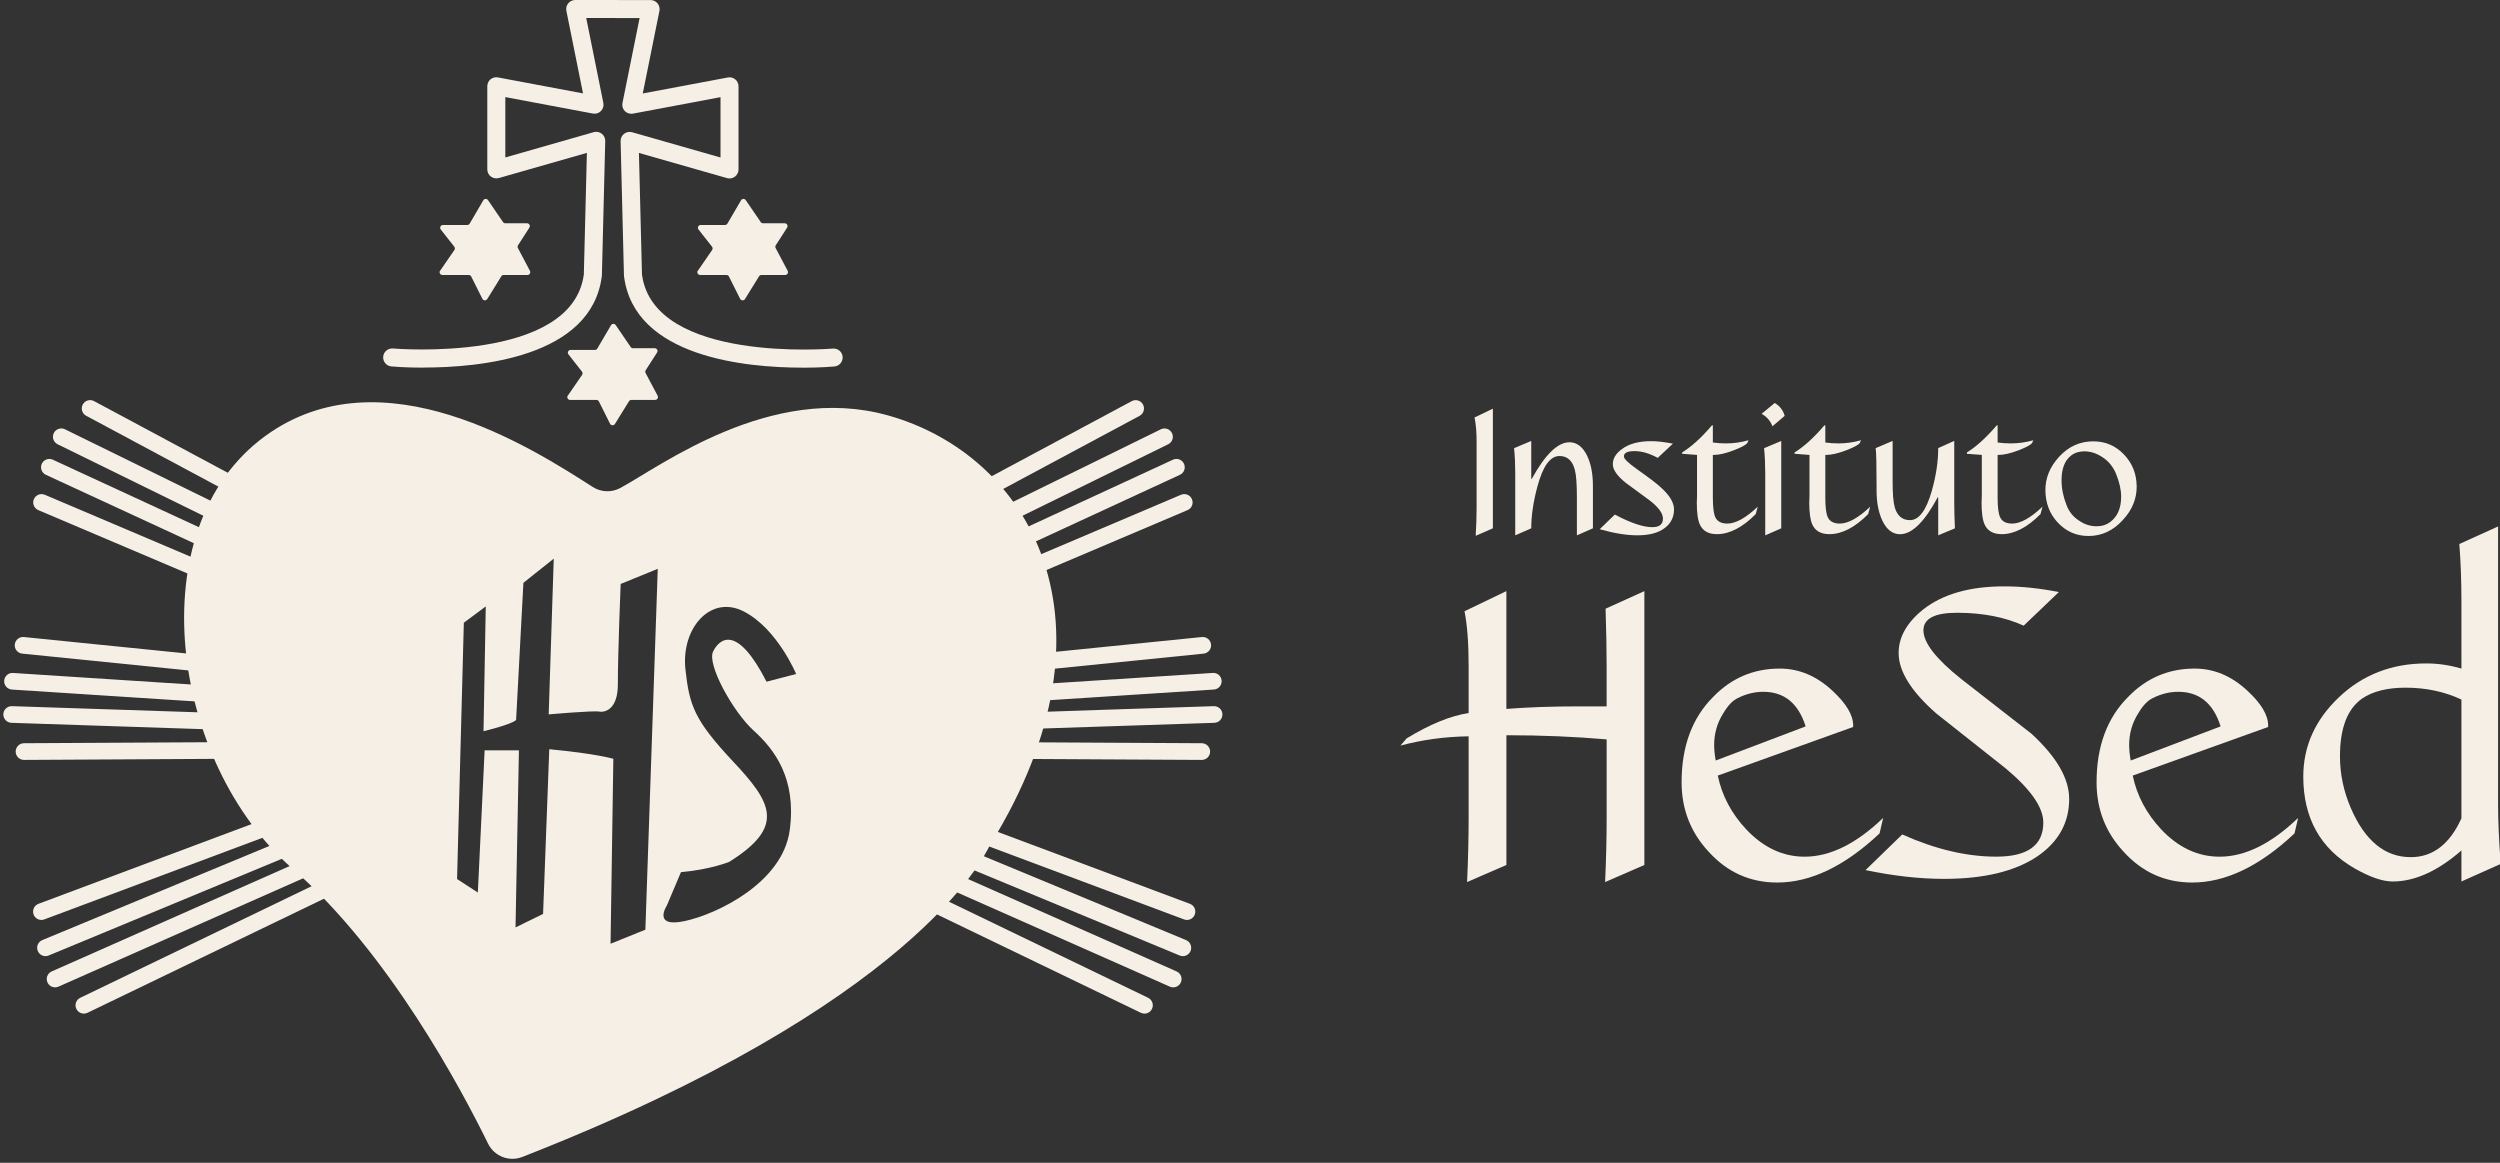 <svg width="86" height="40" viewBox="0 0 86 40" fill="none" xmlns="http://www.w3.org/2000/svg">
<rect x="0" y="0" width="86" height="40" fill="#333333" stroke="none"/>
<g clip-path="url(#clip0_182_251)">
<path d="M30.528 14.285C26.524 13.173 22.716 16.043 21.337 16.788C21.037 16.949 20.676 16.934 20.39 16.751C18.331 15.436 13.14 12.072 9.119 15.003C4.751 18.189 5.869 26.236 10.055 29.875C13.369 32.757 15.884 37.492 16.789 39.34C17.003 39.778 17.517 39.976 17.97 39.798C31.395 34.545 33.828 29.516 34.043 29.094C34.054 29.073 34.065 29.052 34.078 29.033C38.78 21.407 35.435 15.647 30.527 14.284L30.528 14.285ZM22.201 31.981L21.003 32.465L21.099 26.103C21.099 26.103 20.539 25.929 18.895 25.773L18.682 31.439L17.734 31.903L17.851 25.811H16.671L16.438 30.703L15.723 30.239L15.956 21.422L16.71 20.861L16.633 25.154C16.633 25.154 17.6 24.922 17.754 24.767L18.005 20.049L19.049 19.218L18.875 24.575C18.875 24.575 20.403 24.439 20.616 24.478C20.829 24.517 21.254 24.382 21.254 23.55C21.254 22.429 21.351 20.088 21.351 20.088L22.627 19.567L22.201 31.981ZM25.926 25.132C26.634 25.775 27.409 26.77 27.166 28.563C26.923 30.356 24.687 31.44 23.558 31.684C22.428 31.927 22.938 31.153 22.938 31.153L23.425 30.002C24.443 29.913 25.085 29.648 25.085 29.648C27.033 28.431 26.546 27.611 25.218 26.195C23.889 24.778 23.715 24.273 23.579 23.03C23.424 21.613 24.443 20.44 25.594 21.038C26.745 21.636 27.387 23.185 27.387 23.185L26.369 23.451C25.351 21.46 24.753 21.968 24.531 22.411C24.31 22.854 25.218 24.491 25.926 25.133V25.132Z" fill="#F6EFE6"/>
<path d="M15.144 9.308L15.631 8.6C15.655 8.565 15.653 8.519 15.627 8.486L15.162 7.894C15.113 7.831 15.158 7.739 15.238 7.739H16.074C16.109 7.739 16.14 7.72 16.157 7.692L16.626 6.89C16.661 6.829 16.748 6.826 16.788 6.885L17.304 7.64C17.322 7.666 17.351 7.681 17.383 7.681H18.13C18.206 7.681 18.252 7.765 18.211 7.83L17.821 8.436C17.802 8.465 17.8 8.503 17.816 8.533L18.23 9.317C18.264 9.382 18.218 9.459 18.145 9.459H17.327C17.293 9.459 17.262 9.476 17.245 9.505L16.762 10.287C16.722 10.351 16.628 10.346 16.593 10.278L16.21 9.512C16.194 9.479 16.161 9.459 16.124 9.459H15.219C15.142 9.459 15.096 9.372 15.139 9.308H15.144Z" fill="#F6EFE6"/>
<path d="M24.01 9.308L24.497 8.6C24.521 8.565 24.519 8.519 24.494 8.486L24.028 7.894C23.979 7.831 24.024 7.739 24.104 7.739H24.94C24.975 7.739 25.006 7.72 25.023 7.692L25.492 6.89C25.527 6.829 25.614 6.826 25.654 6.885L26.17 7.64C26.188 7.666 26.217 7.681 26.249 7.681H26.996C27.072 7.681 27.118 7.765 27.077 7.83L26.687 8.436C26.668 8.465 26.666 8.503 26.682 8.533L27.096 9.317C27.13 9.382 27.084 9.459 27.011 9.459H26.193C26.159 9.459 26.128 9.476 26.111 9.505L25.628 10.287C25.588 10.351 25.494 10.346 25.459 10.278L25.076 9.512C25.06 9.48 25.026 9.459 24.99 9.459H24.085C24.008 9.459 23.962 9.372 24.005 9.308H24.01Z" fill="#F6EFE6"/>
<path d="M19.536 13.606L20.023 12.898C20.047 12.863 20.045 12.817 20.02 12.784L19.555 12.192C19.505 12.129 19.55 12.037 19.631 12.037H20.466C20.501 12.037 20.532 12.018 20.549 11.989L21.018 11.188C21.053 11.127 21.14 11.124 21.18 11.182L21.696 11.938C21.714 11.964 21.743 11.979 21.775 11.979H22.523C22.599 11.979 22.645 12.063 22.603 12.127L22.213 12.734C22.194 12.763 22.192 12.801 22.208 12.831L22.623 13.615C22.656 13.679 22.61 13.757 22.537 13.757H21.719C21.686 13.757 21.654 13.774 21.637 13.803L21.154 14.584C21.114 14.649 21.02 14.644 20.985 14.576L20.602 13.809C20.586 13.777 20.553 13.757 20.516 13.757H19.611C19.534 13.757 19.488 13.67 19.532 13.606H19.536Z" fill="#F6EFE6"/>
<path d="M14.564 12.647C13.952 12.647 13.53 12.611 13.463 12.605C13.293 12.59 13.167 12.44 13.182 12.269C13.197 12.099 13.348 11.973 13.518 11.988C13.579 11.994 19.675 12.498 20.084 9.443L20.189 5.259L17.158 6.125C17.064 6.151 16.964 6.133 16.886 6.074C16.809 6.015 16.763 5.924 16.763 5.827V2.967C16.763 2.875 16.804 2.787 16.874 2.728C16.946 2.67 17.039 2.646 17.129 2.663L20.056 3.213L19.483 0.371C19.465 0.28 19.488 0.185 19.548 0.114C19.606 0.043 19.694 -3.05176e-05 19.787 -3.05176e-05H21.173C21.345 -3.05176e-05 21.483 0.138 21.483 0.31C21.483 0.481 21.345 0.619 21.173 0.619H20.166L20.755 3.541C20.776 3.643 20.745 3.746 20.672 3.82C20.6 3.894 20.496 3.926 20.395 3.906L17.383 3.34V5.416L20.425 4.546C20.519 4.52 20.622 4.539 20.7 4.599C20.778 4.659 20.822 4.754 20.82 4.851L20.705 9.473C20.705 9.483 20.705 9.493 20.702 9.504C20.349 12.289 16.507 12.644 14.565 12.644L14.564 12.647Z" fill="#F6EFE6"/>
<path d="M27.604 12.647C25.663 12.647 21.821 12.291 21.467 9.506C21.466 9.496 21.464 9.485 21.464 9.475L21.349 4.854C21.347 4.755 21.392 4.661 21.469 4.602C21.547 4.542 21.649 4.522 21.744 4.549L24.786 5.418V3.342L21.773 3.909C21.672 3.927 21.568 3.895 21.495 3.822C21.423 3.748 21.392 3.645 21.413 3.544L22.002 0.622H21.173C21.002 0.622 20.863 0.483 20.863 0.312C20.863 0.14 21.002 0.002 21.173 0.002H22.381C22.474 0.002 22.562 0.044 22.62 0.116C22.679 0.188 22.702 0.282 22.685 0.373L22.111 3.215L25.039 2.665C25.13 2.648 25.223 2.672 25.294 2.731C25.365 2.789 25.405 2.877 25.405 2.969V5.829C25.405 5.926 25.359 6.018 25.282 6.076C25.205 6.135 25.104 6.154 25.01 6.127L21.979 5.261L22.084 9.445C22.492 12.502 28.588 11.996 28.649 11.991C28.821 11.976 28.971 12.101 28.986 12.271C29.001 12.442 28.875 12.591 28.705 12.607C28.639 12.613 28.215 12.649 27.604 12.649V12.647Z" fill="#F6EFE6"/>
<path d="M28.718 19.885C28.615 19.885 28.516 19.829 28.464 19.734C28.389 19.595 28.442 19.421 28.582 19.346L38.932 13.799C39.071 13.724 39.245 13.777 39.319 13.916C39.394 14.056 39.341 14.23 39.202 14.305L28.852 19.851C28.81 19.874 28.762 19.886 28.718 19.886V19.885Z" fill="#F6EFE6"/>
<path d="M29.203 20.639C29.097 20.639 28.996 20.58 28.945 20.479C28.875 20.337 28.934 20.165 29.077 20.095L39.933 14.768C40.075 14.699 40.246 14.757 40.316 14.9C40.387 15.041 40.328 15.214 40.185 15.283L29.329 20.61C29.288 20.63 29.245 20.64 29.203 20.64V20.639Z" fill="#F6EFE6"/>
<path d="M29.658 21.356C29.55 21.356 29.446 21.294 29.398 21.189C29.331 21.045 29.394 20.875 29.538 20.809L40.349 15.814C40.493 15.747 40.663 15.81 40.729 15.954C40.795 16.098 40.732 16.269 40.588 16.334L29.778 21.33C29.739 21.348 29.698 21.356 29.658 21.356Z" fill="#F6EFE6"/>
<path d="M30.051 22.11C29.939 22.11 29.833 22.044 29.787 21.935C29.725 21.789 29.793 21.621 29.939 21.56L40.627 17.02C40.774 16.958 40.942 17.026 41.003 17.172C41.065 17.319 40.997 17.487 40.851 17.548L30.162 22.087C30.125 22.102 30.087 22.11 30.051 22.11Z" fill="#F6EFE6"/>
<path d="M39.37 34.868C39.329 34.868 39.286 34.859 39.246 34.84L29.805 30.285C29.663 30.216 29.603 30.046 29.672 29.903C29.741 29.76 29.913 29.701 30.054 29.77L39.495 34.324C39.637 34.393 39.697 34.563 39.628 34.706C39.579 34.809 39.476 34.868 39.37 34.868Z" fill="#F6EFE6"/>
<path d="M40.36 33.965C40.321 33.965 40.282 33.957 40.244 33.941L30.096 29.447C29.951 29.383 29.886 29.213 29.949 29.07C30.014 28.924 30.183 28.859 30.327 28.923L40.475 33.417C40.62 33.481 40.685 33.651 40.622 33.794C40.574 33.901 40.47 33.965 40.359 33.965H40.36Z" fill="#F6EFE6"/>
<path d="M40.691 32.891C40.654 32.891 40.617 32.884 40.581 32.869L30.28 28.598C30.134 28.537 30.064 28.37 30.124 28.223C30.185 28.077 30.352 28.008 30.498 28.068L40.8 32.339C40.946 32.4 41.015 32.567 40.956 32.713C40.909 32.824 40.803 32.891 40.691 32.891Z" fill="#F6EFE6"/>
<path d="M40.832 31.646C40.799 31.646 40.766 31.64 40.732 31.628L30.436 27.776C30.288 27.72 30.213 27.555 30.268 27.407C30.323 27.259 30.489 27.184 30.637 27.239L40.932 31.091C41.081 31.146 41.156 31.312 41.1 31.46C41.058 31.575 40.949 31.646 40.832 31.646Z" fill="#F6EFE6"/>
<path d="M30.576 23.577C30.431 23.577 30.306 23.466 30.291 23.319C30.275 23.161 30.39 23.021 30.548 23.005L41.346 21.914C41.504 21.898 41.644 22.013 41.66 22.171C41.676 22.329 41.561 22.469 41.403 22.485L30.606 23.576C30.596 23.576 30.586 23.577 30.577 23.577H30.576Z" fill="#F6EFE6"/>
<path d="M30.776 24.431C30.626 24.431 30.5 24.315 30.49 24.163C30.48 24.005 30.6 23.868 30.758 23.859L41.72 23.149C41.878 23.137 42.015 23.258 42.024 23.416C42.034 23.573 41.914 23.71 41.757 23.72L30.794 24.43C30.789 24.43 30.782 24.43 30.776 24.43V24.431Z" fill="#F6EFE6"/>
<path d="M30.794 25.228C30.64 25.228 30.513 25.106 30.508 24.95C30.502 24.793 30.626 24.659 30.785 24.654L41.756 24.292C41.911 24.288 42.047 24.41 42.051 24.569C42.057 24.727 41.933 24.86 41.774 24.865L30.804 25.228C30.804 25.228 30.797 25.228 30.794 25.228Z" fill="#F6EFE6"/>
<path d="M41.341 26.141H41.34L30.814 26.083C30.656 26.083 30.528 25.953 30.528 25.795C30.528 25.638 30.657 25.51 30.815 25.51H30.816L41.342 25.567C41.5 25.567 41.628 25.698 41.628 25.855C41.628 26.013 41.499 26.141 41.341 26.141Z" fill="#F6EFE6"/>
<path d="M13.449 19.885C13.403 19.885 13.357 19.873 13.315 19.85L2.965 14.303C2.825 14.229 2.772 14.055 2.847 13.915C2.922 13.776 3.096 13.723 3.235 13.798L13.585 19.345C13.725 19.42 13.777 19.593 13.703 19.733C13.651 19.829 13.552 19.884 13.449 19.884V19.885Z" fill="#F6EFE6"/>
<path d="M12.963 20.639C12.921 20.639 12.878 20.63 12.838 20.609L1.981 15.282C1.84 15.212 1.781 15.04 1.85 14.899C1.92 14.757 2.092 14.698 2.234 14.767L13.09 20.094C13.232 20.165 13.29 20.336 13.221 20.478C13.172 20.579 13.069 20.638 12.963 20.638V20.639Z" fill="#F6EFE6"/>
<path d="M12.509 21.356C12.468 21.356 12.428 21.348 12.389 21.33L1.579 16.334C1.435 16.267 1.372 16.097 1.438 15.954C1.505 15.81 1.674 15.748 1.818 15.814L12.628 20.809C12.772 20.876 12.835 21.046 12.769 21.189C12.72 21.294 12.617 21.356 12.509 21.356Z" fill="#F6EFE6"/>
<path d="M12.117 22.11C12.08 22.11 12.042 22.103 12.006 22.087L1.317 17.548C1.171 17.485 1.103 17.317 1.165 17.172C1.227 17.027 1.394 16.958 1.541 17.02L12.229 21.56C12.375 21.622 12.443 21.79 12.381 21.935C12.335 22.044 12.229 22.11 12.117 22.11Z" fill="#F6EFE6"/>
<path d="M2.885 34.868C2.778 34.868 2.677 34.809 2.627 34.706C2.558 34.563 2.618 34.392 2.761 34.324L12.203 29.77C12.345 29.701 12.517 29.76 12.585 29.903C12.654 30.046 12.594 30.217 12.451 30.285L3.01 34.84C2.969 34.859 2.927 34.868 2.885 34.868Z" fill="#F6EFE6"/>
<path d="M1.895 33.965C1.785 33.965 1.68 33.901 1.633 33.794C1.568 33.649 1.634 33.48 1.779 33.417L11.927 28.923C12.072 28.859 12.242 28.924 12.305 29.07C12.369 29.215 12.304 29.384 12.159 29.447L2.01 33.941C1.972 33.958 1.933 33.965 1.894 33.965H1.895Z" fill="#F6EFE6"/>
<path d="M1.565 32.891C1.452 32.891 1.346 32.824 1.3 32.713C1.239 32.567 1.309 32.399 1.455 32.339L11.757 28.068C11.903 28.007 12.071 28.077 12.131 28.223C12.191 28.37 12.122 28.538 11.976 28.598L1.674 32.869C1.638 32.884 1.602 32.891 1.565 32.891Z" fill="#F6EFE6"/>
<path d="M1.424 31.646C1.308 31.646 1.199 31.575 1.156 31.46C1.101 31.311 1.176 31.146 1.324 31.091L11.62 27.239C11.767 27.184 11.933 27.259 11.988 27.407C12.044 27.556 11.969 27.72 11.82 27.776L1.524 31.628C1.491 31.64 1.458 31.646 1.424 31.646Z" fill="#F6EFE6"/>
<path d="M11.591 23.577C11.582 23.577 11.572 23.577 11.562 23.576L0.765 22.485C0.607 22.469 0.493 22.329 0.508 22.171C0.524 22.013 0.666 21.898 0.822 21.914L11.62 23.005C11.778 23.021 11.892 23.161 11.877 23.319C11.862 23.466 11.737 23.577 11.592 23.577H11.591Z" fill="#F6EFE6"/>
<path d="M11.392 24.431C11.386 24.431 11.379 24.431 11.374 24.431L0.411 23.721C0.253 23.71 0.134 23.575 0.144 23.417C0.154 23.259 0.291 23.139 0.448 23.15L11.41 23.86C11.568 23.87 11.688 24.006 11.678 24.164C11.667 24.316 11.542 24.432 11.392 24.432V24.431Z" fill="#F6EFE6"/>
<path d="M11.372 25.228C11.372 25.228 11.366 25.228 11.363 25.228L0.393 24.865C0.235 24.86 0.111 24.727 0.115 24.569C0.12 24.414 0.248 24.292 0.402 24.292C0.405 24.292 0.409 24.292 0.411 24.292L11.382 24.654C11.539 24.659 11.664 24.793 11.659 24.95C11.655 25.106 11.527 25.228 11.372 25.228Z" fill="#F6EFE6"/>
<path d="M0.826 26.141C0.668 26.141 0.54 26.013 0.539 25.855C0.539 25.698 0.666 25.567 0.824 25.567L11.351 25.51H11.352C11.509 25.51 11.637 25.638 11.638 25.795C11.638 25.953 11.512 26.083 11.353 26.083L0.827 26.141H0.826Z" fill="#F6EFE6"/>
<path d="M51.355 18.174L50.764 18.431C50.785 18.084 50.795 17.761 50.795 17.46V15.184C50.795 14.869 50.772 14.594 50.725 14.361L51.355 14.058V18.175V18.174Z" fill="#F6EFE6"/>
<path d="M54.796 18.174L54.245 18.415V17.109C54.245 16.653 54.222 16.338 54.174 16.162C54.092 15.846 53.915 15.687 53.646 15.687C53.325 15.687 53.071 16.04 52.885 16.744C52.746 17.262 52.675 17.739 52.675 18.174L52.124 18.415V16.271C52.124 15.966 52.111 15.68 52.085 15.417L52.675 15.168V16.465L52.69 16.48C53.151 15.637 53.584 15.214 53.988 15.214C54.247 15.214 54.452 15.372 54.602 15.688C54.73 15.962 54.796 16.302 54.796 16.706V18.174Z" fill="#F6EFE6"/>
<path d="M57.586 17.521C57.586 17.785 57.484 17.995 57.283 18.151C57.065 18.327 56.746 18.415 56.327 18.415C55.95 18.415 55.517 18.344 55.03 18.205L55.55 17.7C56.093 17.99 56.524 18.135 56.84 18.135C57.083 18.135 57.205 18.037 57.205 17.84C57.205 17.659 57.055 17.452 56.754 17.218C56.48 17.017 56.205 16.814 55.931 16.613C55.631 16.375 55.481 16.159 55.481 15.968C55.481 15.777 55.582 15.605 55.784 15.456C56.027 15.269 56.366 15.176 56.802 15.176C57.003 15.176 57.252 15.205 57.548 15.261L57.027 15.751C56.743 15.595 56.476 15.518 56.227 15.518C55.978 15.518 55.862 15.58 55.862 15.704C55.862 15.782 56.012 15.927 56.312 16.14C56.737 16.44 57.011 16.65 57.135 16.769C57.436 17.039 57.586 17.29 57.586 17.522V17.521Z" fill="#F6EFE6"/>
<path d="M60.467 17.428L60.397 17.685C59.941 18.145 59.495 18.375 59.06 18.375C58.776 18.375 58.581 18.267 58.478 18.05C58.405 17.894 58.37 17.641 58.37 17.289C58.37 17.237 58.372 17.162 58.378 17.063V15.649L57.865 15.61V15.564C58.191 15.363 58.533 15.052 58.891 14.632H58.922V15.222C59.072 15.243 59.225 15.253 59.38 15.253C59.634 15.253 59.89 15.217 60.15 15.145L60.103 15.247C60.041 15.315 59.886 15.397 59.637 15.492C59.363 15.596 59.135 15.649 58.953 15.649H58.922V17.117C58.922 17.449 58.951 17.674 59.007 17.793C59.074 17.938 59.212 18.011 59.42 18.011C59.71 18.011 60.06 17.816 60.468 17.428H60.467Z" fill="#F6EFE6"/>
<path d="M61.392 14.306L60.973 14.663C60.9 14.476 60.776 14.333 60.6 14.236L61.05 13.862C61.102 13.893 61.151 13.929 61.197 13.971C61.295 14.069 61.361 14.18 61.392 14.305V14.306ZM61.275 18.174L60.724 18.415V16.271C60.724 15.966 60.711 15.68 60.685 15.417L61.275 15.168V18.174Z" fill="#F6EFE6"/>
<path d="M64.335 17.428L64.265 17.685C63.809 18.145 63.364 18.375 62.929 18.375C62.644 18.375 62.45 18.267 62.346 18.05C62.274 17.894 62.238 17.641 62.238 17.289C62.238 17.237 62.24 17.162 62.246 17.063V15.649L61.734 15.61V15.564C62.059 15.363 62.401 15.052 62.759 14.632H62.791V15.222C62.94 15.243 63.093 15.253 63.249 15.253C63.502 15.253 63.759 15.217 64.018 15.145L63.972 15.247C63.91 15.315 63.754 15.397 63.505 15.492C63.231 15.596 63.004 15.649 62.822 15.649H62.791V17.117C62.791 17.449 62.819 17.674 62.876 17.793C62.943 17.938 63.081 18.011 63.288 18.011C63.578 18.011 63.928 17.816 64.337 17.428H64.335Z" fill="#F6EFE6"/>
<path d="M67.249 18.174L66.675 18.415V17.117L66.66 17.102C66.204 17.952 65.772 18.377 65.362 18.377C65.103 18.377 64.898 18.219 64.749 17.902C64.62 17.622 64.554 17.281 64.554 16.877V16.682C64.554 15.988 64.544 15.566 64.523 15.415L65.106 15.167V16.564C65.106 16.989 65.131 17.29 65.183 17.466C65.27 17.75 65.444 17.893 65.703 17.893C66.014 17.893 66.265 17.553 66.457 16.875C66.602 16.357 66.675 15.87 66.675 15.414L67.226 15.166V17.317C67.226 17.545 67.234 17.83 67.249 18.172V18.174Z" fill="#F6EFE6"/>
<path d="M70.263 17.428L70.193 17.685C69.737 18.145 69.292 18.375 68.856 18.375C68.572 18.375 68.378 18.267 68.274 18.05C68.201 17.894 68.166 17.641 68.166 17.289C68.166 17.237 68.168 17.162 68.174 17.063V15.649L67.662 15.61V15.564C67.987 15.363 68.329 15.052 68.687 14.632H68.718V15.222C68.868 15.243 69.021 15.253 69.177 15.253C69.43 15.253 69.687 15.217 69.946 15.145L69.9 15.247C69.837 15.315 69.682 15.397 69.433 15.492C69.159 15.596 68.931 15.649 68.749 15.649H68.718V17.117C68.718 17.449 68.747 17.674 68.804 17.793C68.87 17.938 69.008 18.011 69.216 18.011C69.506 18.011 69.856 17.816 70.264 17.428H70.263Z" fill="#F6EFE6"/>
<path d="M73.502 16.721C73.507 17.151 73.349 17.54 73.028 17.886C72.696 18.253 72.302 18.438 71.846 18.438C71.422 18.438 71.065 18.28 70.775 17.963C70.505 17.669 70.368 17.306 70.362 16.875C70.357 16.445 70.517 16.056 70.84 15.706C71.164 15.356 71.554 15.182 72.01 15.182C72.424 15.182 72.775 15.332 73.062 15.632C73.35 15.932 73.496 16.295 73.501 16.72L73.502 16.721ZM72.967 17.079C72.967 16.851 72.91 16.594 72.796 16.31C72.698 16.067 72.545 15.875 72.338 15.736C72.131 15.596 71.919 15.526 71.701 15.526C71.521 15.526 71.368 15.575 71.243 15.673C71.025 15.844 70.917 16.127 70.917 16.52C70.917 16.799 70.974 17.084 71.088 17.374C71.175 17.606 71.324 17.788 71.531 17.917C71.712 18.042 71.909 18.104 72.121 18.104C72.308 18.104 72.468 18.052 72.603 17.948C72.846 17.762 72.968 17.472 72.968 17.078L72.967 17.079Z" fill="#F6EFE6"/>
<path d="M56.568 29.755L55.216 30.342C55.252 29.547 55.269 28.807 55.269 28.12V25.435C54.191 25.341 53.041 25.292 51.82 25.292V29.755L50.468 30.342C50.504 29.547 50.521 28.807 50.521 28.12V25.329C49.704 25.341 48.921 25.448 48.175 25.649L48.388 25.401C49.182 24.915 49.893 24.625 50.521 24.529V22.911C50.521 22.13 50.474 21.501 50.379 21.027L51.819 20.334V24.387C52.542 24.329 53.389 24.299 54.361 24.299H55.268V22.913C55.268 22.391 55.257 21.734 55.232 20.939L56.566 20.335V29.757L56.568 29.755Z" fill="#F6EFE6"/>
<path d="M64.781 28.137L64.657 28.67C63.459 29.796 62.286 30.359 61.136 30.359C60.2 30.359 59.411 30.003 58.771 29.292C58.156 28.629 57.847 27.834 57.847 26.91C57.847 25.677 58.208 24.699 58.931 23.976C59.559 23.325 60.323 22.999 61.225 22.999C61.888 22.999 62.492 23.255 63.038 23.763C63.512 24.202 63.749 24.599 63.749 24.955V25.008L59.092 26.68C59.234 27.367 59.56 27.984 60.069 28.529C60.662 29.157 61.331 29.47 62.078 29.47C62.955 29.47 63.855 29.026 64.78 28.137H64.781ZM62.114 24.989C61.865 24.195 61.379 23.798 60.656 23.798C60.36 23.798 60.07 23.869 59.785 24.011C59.607 24.094 59.44 24.267 59.287 24.527C59.074 24.858 58.967 25.227 58.967 25.628C58.967 25.783 58.984 25.96 59.02 26.162L62.114 24.988V24.989Z" fill="#F6EFE6"/>
<path d="M71.18 27.479C71.18 28.296 70.818 28.954 70.095 29.452C69.325 29.973 68.252 30.233 66.877 30.233C66.036 30.233 65.136 30.132 64.175 29.931L65.437 28.705C66.575 29.215 67.653 29.469 68.672 29.469C69.751 29.469 70.29 29.078 70.29 28.296C70.29 27.774 69.857 27.153 68.992 26.43C68.198 25.802 67.404 25.174 66.61 24.545C65.745 23.786 65.313 23.093 65.313 22.465C65.313 21.92 65.591 21.422 66.149 20.972C66.825 20.439 67.755 20.171 68.939 20.171C69.544 20.171 70.172 20.237 70.824 20.367L69.615 21.523C68.964 21.227 68.199 21.079 67.322 21.079C66.552 21.079 66.166 21.28 66.166 21.683C66.166 22.11 66.599 22.667 67.463 23.355C68.269 23.983 69.075 24.611 69.881 25.239C70.746 26.034 71.179 26.78 71.179 27.48L71.18 27.479Z" fill="#F6EFE6"/>
<path d="M79.056 28.137L78.931 28.67C77.734 29.796 76.561 30.359 75.411 30.359C74.475 30.359 73.686 30.003 73.046 29.292C72.43 28.629 72.122 27.834 72.122 26.91C72.122 25.677 72.483 24.699 73.206 23.976C73.834 23.325 74.598 22.999 75.499 22.999C76.162 22.999 76.767 23.255 77.313 23.763C77.787 24.202 78.024 24.599 78.024 24.955V25.008L73.366 26.68C73.509 27.367 73.835 27.984 74.344 28.529C74.936 29.157 75.605 29.47 76.353 29.47C77.23 29.47 78.13 29.026 79.055 28.137H79.056ZM76.389 24.989C76.141 24.195 75.655 23.798 74.932 23.798C74.636 23.798 74.346 23.869 74.06 24.011C73.883 24.094 73.716 24.267 73.563 24.527C73.35 24.858 73.243 25.227 73.243 25.628C73.243 25.783 73.26 25.96 73.296 26.162L76.389 24.988V24.989Z" fill="#F6EFE6"/>
<path d="M86.024 29.719L84.673 30.323V29.256C83.855 29.968 83.067 30.323 82.308 30.323C81.964 30.323 81.532 30.175 81.01 29.879C79.825 29.203 79.233 28.149 79.233 26.714C79.233 25.671 79.642 24.762 80.459 23.986C81.276 23.21 82.278 22.822 83.464 22.822C83.867 22.822 84.27 22.881 84.673 22.999V20.67C84.673 19.971 84.648 19.318 84.601 18.714L85.934 18.11V27.692C85.934 28.225 85.964 28.9 86.023 29.718L86.024 29.719ZM84.673 28.154V24.065C84.091 23.792 83.452 23.656 82.752 23.656C82.124 23.656 81.626 23.781 81.259 24.029C80.749 24.385 80.495 25.048 80.495 26.02C80.495 26.624 80.619 27.217 80.868 27.797C81.354 28.923 82.041 29.486 82.93 29.486C83.688 29.486 84.269 29.042 84.672 28.153L84.673 28.154Z" fill="#F6EFE6"/>
</g>
<defs>
<clipPath id="clip0_182_251">
<rect width="86" height="40" fill="white"/>
</clipPath>
</defs>
</svg>
